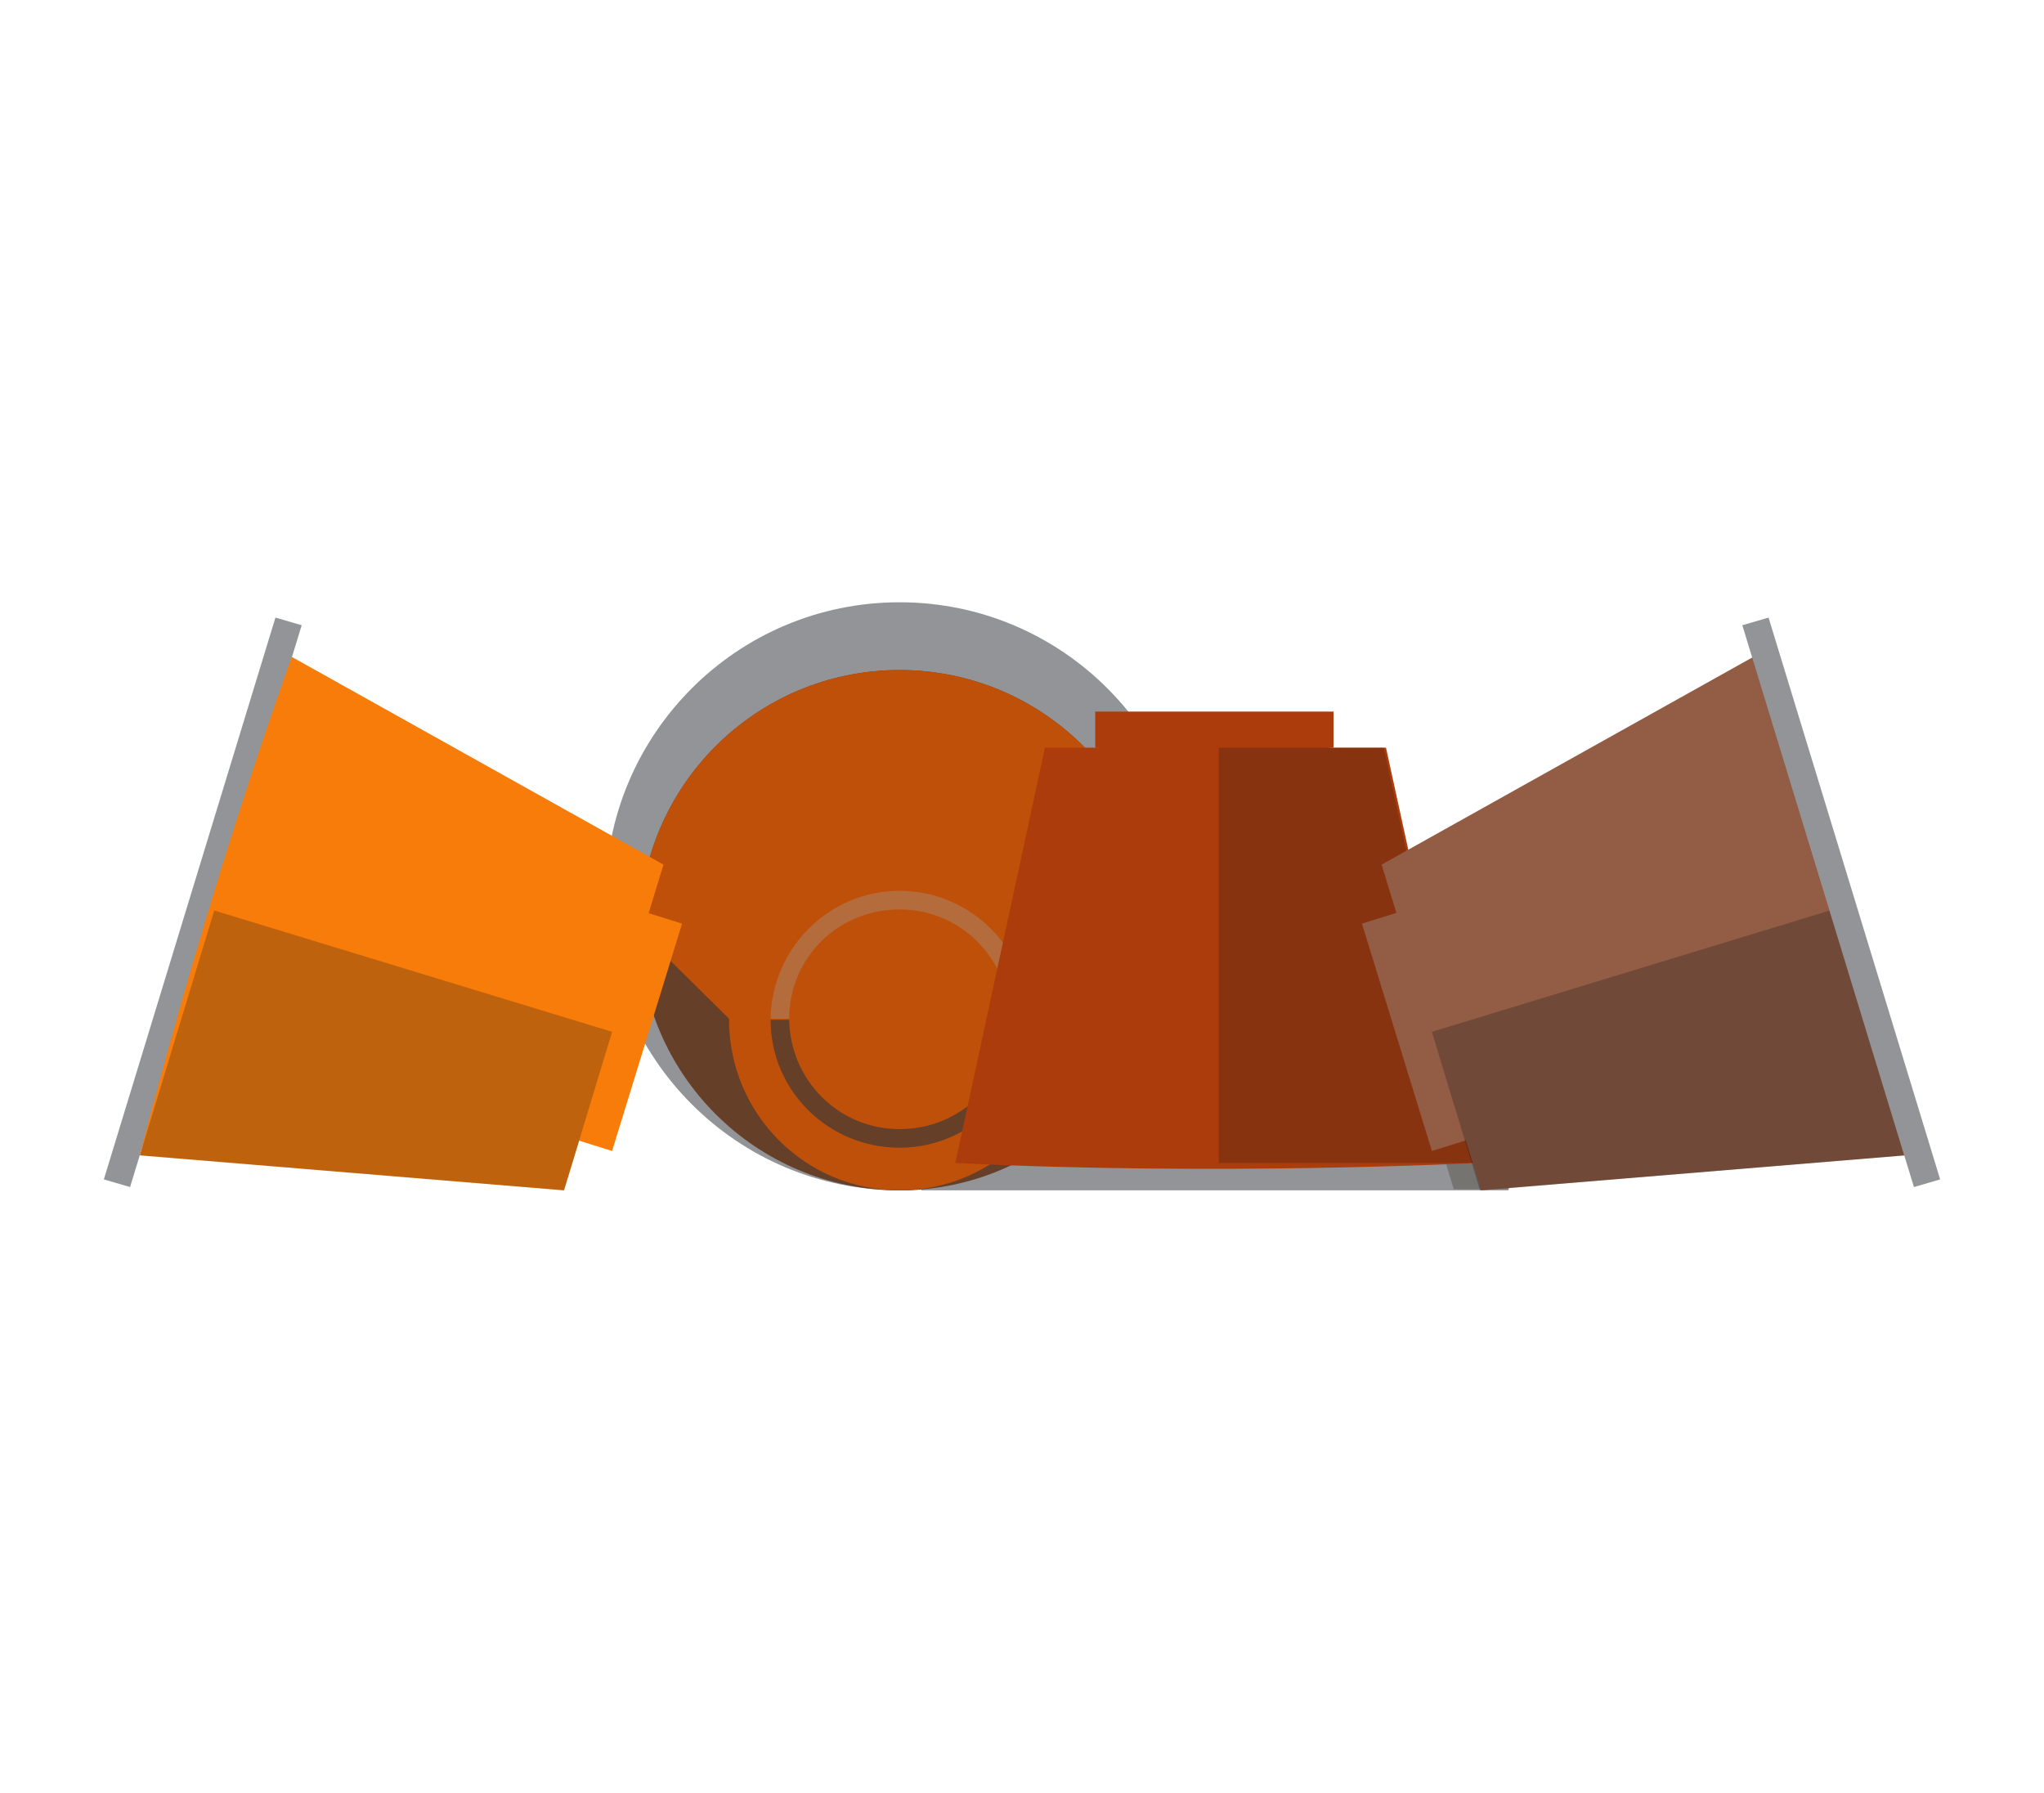<?xml version="1.0" encoding="utf-8"?>
<!-- Generator: Adobe Illustrator 28.3.0, SVG Export Plug-In . SVG Version: 6.00 Build 0)  -->
<svg version="1.1"
	 id="svg8809" xmlns:svg="http://www.w3.org/2000/svg" xmlns:rdf="http://www.w3.org/1999/02/22-rdf-syntax-ns#" xmlns:inkscape="http://www.inkscape.org/namespaces/inkscape" xmlns:sodipodi="http://sodipodi.sourceforge.net/DTD/sodipodi-0.dtd" xmlns:cc="http://creativecommons.org/ns#" xmlns:dc="http://purl.org/dc/elements/1.1/" sodipodi:docname="coffee_pods.svg"
	 xmlns="http://www.w3.org/2000/svg" xmlns:xlink="http://www.w3.org/1999/xlink" x="0px" y="0px" viewBox="0 0 187 164"
	 style="enable-background:new 0 0 187 164;" xml:space="preserve">
<style type="text/css">
	.st0{fill:#929497;}
	.st1{opacity:0.25;fill:#211401;enable-background:new    ;}
	.st2{fill:#653F28;}
	.st3{fill:#BF500A;}
	.st4{opacity:0.474;fill:#AA8B76;enable-background:new    ;}
	.st5{fill:#F87C09;}
	.st6{opacity:0.25;fill:#161718;enable-background:new    ;}
	.st7{fill:#AD3C0C;}
	.st8{opacity:0.25;fill:#191A1B;enable-background:new    ;}
	.st9{fill:#925C45;}
	.st10{opacity:0.25;fill:#101111;enable-background:new    ;}
</style>
<sodipodi:namedview  bordercolor="#666666" borderopacity="1.0" fit-margin-bottom="0" fit-margin-left="0" fit-margin-right="0" fit-margin-top="0" id="base" inkscape:current-layer="g10309" inkscape:cx="137.7968" inkscape:cy="-12.099846" inkscape:document-units="px" inkscape:pageopacity="0.0" inkscape:pageshadow="2" inkscape:zoom="2" pagecolor="#ffffff" showgrid="false" units="px">
	</sodipodi:namedview>
<path id="circle10230" class="st0" d="M109.2,82c0,14.8-12,26.9-26.9,26.9S55.4,96.8,55.4,82s12-26.9,26.9-26.9c0,0,0,0,0,0
	C97.2,55.1,109.2,67.2,109.2,82C109.2,82,109.2,82,109.2,82z"/>
<path id="rect10073" class="st0" d="M27.6,57.2l-15.7,51.4l-2.4-0.7l15.7-51.4L27.6,57.2z"/>
<path id="rect10221" class="st0" d="M84.3,106.4H138v2.5H84.3V106.4z"/>
<path id="path10520" class="st1" d="M128.2,75.2l-4.7,2.6l1.5,4.9l-3.5,1.1l7,22.8l3.5-1.1l1,3.3h5.1v-2.5h-3L128.2,75.2z"/>
<g>
	<circle id="circle10227" class="st2" cx="82.3" cy="85.1" r="23.8"/>
	<path id="circle10248" inkscape:connector-curvature="0" sodipodi:nodetypes="ccccsc" class="st3" d="M106.1,85.1l-8.2,8.1H66.7
		l-8.2-8.1c0-13.1,10.6-23.8,23.8-23.8S106.1,72,106.1,85.1L106.1,85.1z"/>
	<circle id="circle10242" class="st3" cx="82.3" cy="93.3" r="15.6"/>
	<circle id="circle10246" class="st3" cx="82.3" cy="93.3" r="10.9"/>
	<path id="circle10244" inkscape:connector-curvature="0" class="st4" d="M82.3,81.5c-6.5,0-11.7,5.3-11.8,11.7l1.7,0
		c0-5.6,4.5-10,10.1-10c5.6,0,10,4.5,10.1,10l1.7,0C94.1,86.8,88.8,81.5,82.3,81.5L82.3,81.5z"/>
	<path id="path10253" inkscape:connector-curvature="0" class="st2" d="M92.4,93.3c0,5.6-4.5,10-10.1,10c-5.6,0-10-4.5-10.1-10
		l-1.7,0c0,6.5,5.3,11.7,11.8,11.7c6.5,0,11.7-5.3,11.8-11.7L92.4,93.3z"/>
	<path id="rect10075" inkscape:connector-curvature="0" sodipodi:nodetypes="ccccc" class="st5" d="M62.4,84.5l-6.4,20.8l-3.2-1
		c0,0,2.3-10.8,6.4-20.8L62.4,84.5z"/>
	<path id="polygon10069" inkscape:connector-curvature="0" sodipodi:nodetypes="ccccc" class="st5" d="M60.7,79.1l-9.1,29.8
		l-38.8-3.2c0,0,5.7-22.8,13.9-45.6L60.7,79.1z"/>
	<path id="polygon10071" inkscape:connector-curvature="0" sodipodi:nodetypes="ccccc" class="st6" d="M56,94.4l-4.4,14.5l-38.8-3.2
		l6.8-22.4L56,94.4z"/>
	<path id="path10215" inkscape:connector-curvature="0" sodipodi:nodetypes="ccccc" class="st7" d="M100.2,65.1H122v3.3
		c0,0-11,1-21.8,0V65.1z"/>
	<path id="path10217" inkscape:connector-curvature="0" sodipodi:nodetypes="ccccc" class="st7" d="M95.6,68.4h31.2l8.3,38
		c0,0-23.4,1.2-47.7,0L95.6,68.4z"/>
	<path id="path10219" inkscape:connector-curvature="0" sodipodi:nodetypes="ccccc" class="st8" d="M111.5,68.4h15.1l8.3,38h-23.4
		V68.4z"/>
	<path id="path10264" inkscape:connector-curvature="0" sodipodi:nodetypes="ccccc" class="st9" d="M124.6,84.5l6.4,20.8l3.2-1
		c0,0-2.3-10.8-6.4-20.8L124.6,84.5z"/>
	<path id="path10266" inkscape:connector-curvature="0" sodipodi:nodetypes="ccccc" class="st9" d="M126.4,79.1l9.1,29.8l38.8-3.2
		c0,0-5.7-22.8-13.9-45.6L126.4,79.1z"/>
	<path id="path10269" inkscape:connector-curvature="0" sodipodi:nodetypes="ccccc" class="st10" d="M131,94.4l4.4,14.5l38.8-3.2
		l-6.8-22.4L131,94.4z"/>
</g>
<path id="rect10271" class="st0" d="M159.4,57.2l15.7,51.4l2.4-0.7l-15.7-51.4L159.4,57.2z"/>
</svg>

